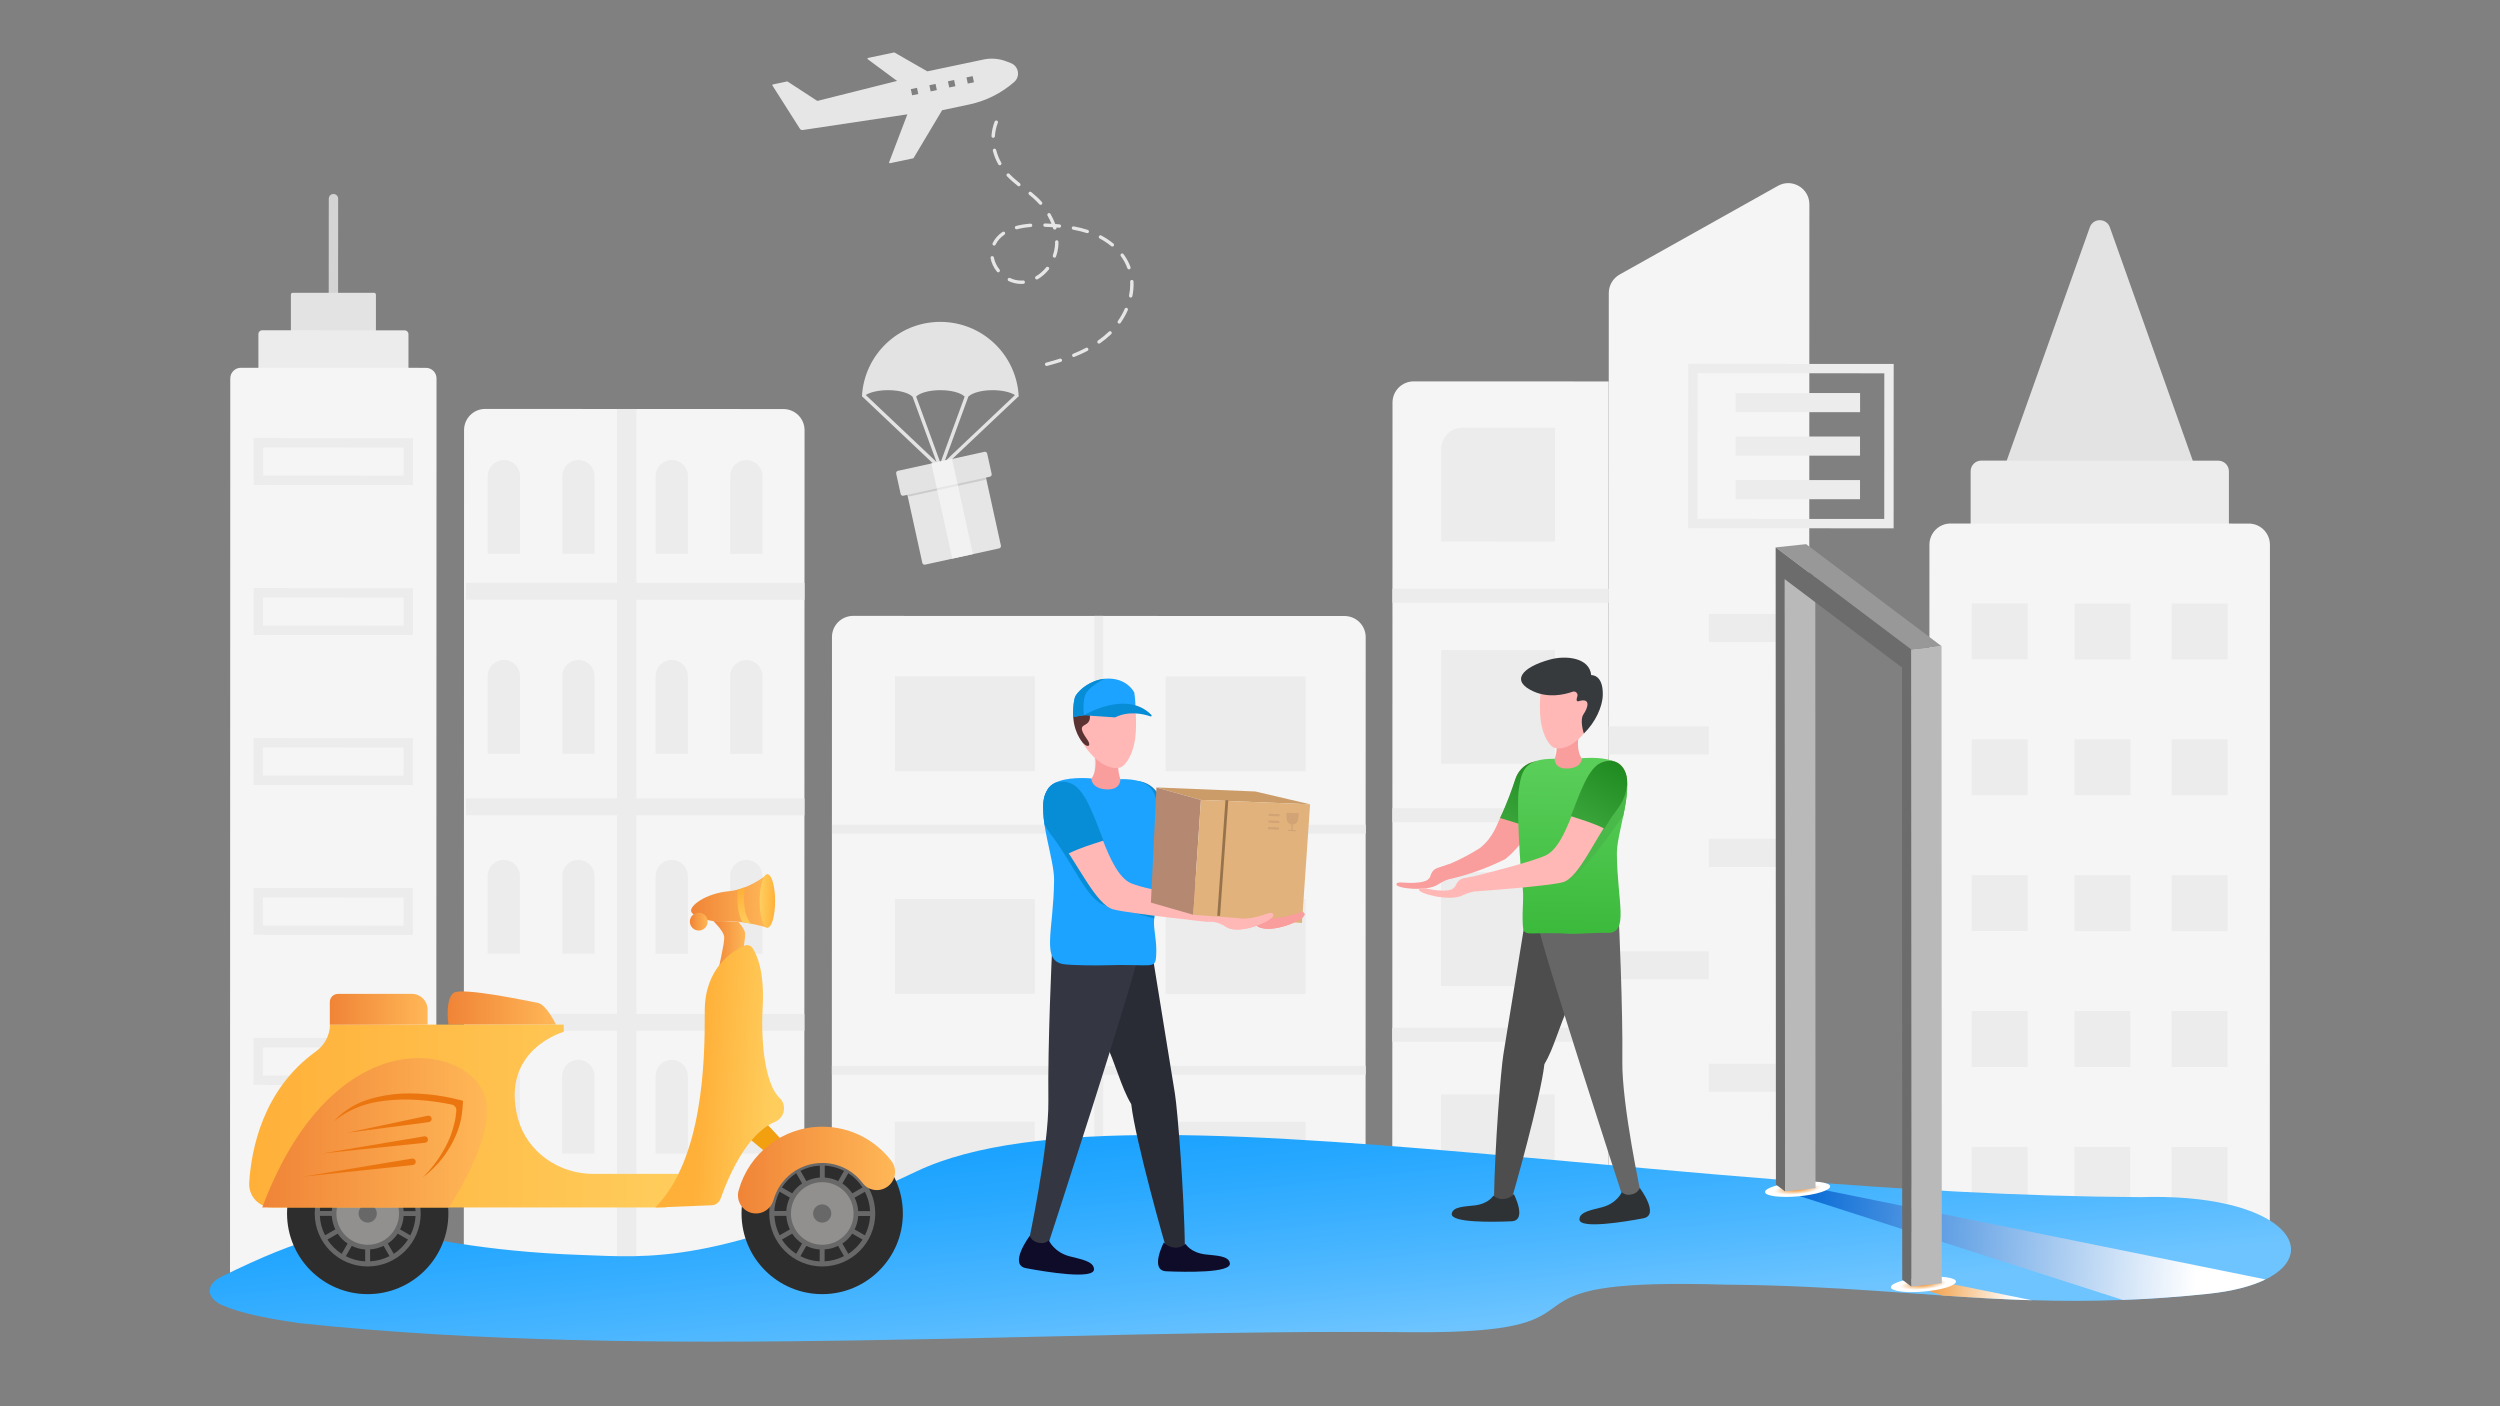 <?xml version="1.0" encoding="utf-8"?>
<!-- Generator: Adobe Illustrator 24.3.0, SVG Export Plug-In . SVG Version: 6.00 Build 0)  -->
<svg version="1.1" id="Layer_1" xmlns="http://www.w3.org/2000/svg" xmlns:xlink="http://www.w3.org/1999/xlink" x="0px" y="0px"
	 viewBox="0 0 3840 2160" style="enable-background:new 0 0 3840 2160;" xml:space="preserve">
<rect x="0" y="0" width="3840" height="2160" fill="#808080" stroke="none"/>
<style type="text/css">
	.st0{fill:#D4D4D4;}
	.st1{fill:#E3E3E3;}
	.st2{fill:#ECECEC;}
	.st3{fill:#F5F5F5;}
	.st4{fill:#E6E6E6;}
	.st5{fill:#CCCCCC;}
	.st6{fill:#F2F2F2;}
	.st7{fill:url(#SVGID_1_);}
	.st8{fill:url(#SVGID_2_);}
	.st9{fill:url(#SVGID_3_);}
	.st10{fill:url(#SVGID_4_);}
	.st11{fill:url(#SVGID_5_);}
	.st12{enable-background:new    ;}
	.st13{fill:#B9B9BA;}
	.st14{fill:#989899;}
	.st15{fill:#6C6C6C;}
	.st16{fill:#2D2D2D;}
	.st17{fill:#91908E;}
	.st18{fill:#686868;}
	.st19{fill:url(#SVGID_6_);}
	.st20{fill:url(#SVGID_7_);}
	.st21{fill:#F2A00F;}
	.st22{fill:url(#SVGID_8_);}
	.st23{fill:url(#SVGID_9_);}
	.st24{fill:url(#SVGID_10_);}
	.st25{fill:url(#SVGID_11_);}
	.st26{fill:url(#SVGID_12_);}
	.st27{fill:url(#SVGID_13_);}
	.st28{fill:url(#SVGID_14_);}
	.st29{fill:#EB7610;}
	.st30{fill:url(#SVGID_15_);}
	.st31{fill:url(#SVGID_16_);}
	.st32{fill:#F99D9D;}
	.st33{fill:none;stroke:#000000;stroke-width:3.848;stroke-miterlimit:10;}
	.st34{fill:#4D4D4D;}
	.st35{opacity:0.6;fill:#333A59;enable-background:new    ;}
	.st36{fill:none;}
	.st37{fill:#666666;}
	.st38{fill:url(#SVGID_17_);}
	.st39{fill:#FFB8B6;}
	.st40{fill:url(#SVGID_18_);}
	.st41{fill:#49BA49;}
	.st42{fill:url(#SVGID_19_);}
	.st43{fill:#2E3235;}
	.st44{fill:#363A3D;}
	.st45{fill:none;stroke:#000000;stroke-width:4.095;stroke-miterlimit:10;}
	.st46{fill:#292B35;}
	.st47{fill:#343742;}
	.st48{fill:#078CD6;}
	.st49{fill:#1CA3FF;}
	.st50{fill:#0F0C29;}
	.st51{fill:#CB9C68;}
	.st52{fill:#B58871;}
	.st53{fill:#E1B27C;}
	.st54{fill:#97734C;}
	.st55{fill:#D1A375;}
	.st56{fill:#5B3232;}
</style>
<g id="background">
</g>
<g id="building">
	<g>
		<g>
			<g>
				<g>
					<path class="st0" d="M512.1,485.8c-4,0-7.2-3.2-7.2-7.2l0.1-173.4c0-4,3.2-7.2,7.2-7.2c4,0,7.2,3.2,7.2,7.2l-0.1,173.4
						C519.3,482.6,516.1,485.8,512.1,485.8z"/>
				</g>
				<path class="st1" d="M446.8,523.6v-71c0-1.6,1.3-2.9,2.9-2.9h124.8c1.6,0,2.9,1.3,2.9,2.9v71H446.8z"/>
				<path class="st2" d="M396.9,593.7v-80.6c0-3.2,2.6-5.8,5.8-5.8l218.9,0.1c3.2,0,5.8,2.6,5.8,5.8v80.6L396.9,593.7z"/>
				<path class="st3" d="M670.1,1961.7l-316.8-0.1l0.4-1380.4c0-9,7.3-16.3,16.3-16.3l284.2,0.1c9,0,16.3,7.3,16.3,16.3
					L670.1,1961.7z"/>
				<g>
					<path class="st2" d="M634.4,745l-244.8-0.1v-72l244.8,0.1V745z M404.1,730.5l216,0.1v-43.2l-216-0.1L404.1,730.5z"/>
				</g>
				<g>
					<path class="st2" d="M634.4,975.4l-244.8-0.1v-72l244.8,0.1V975.4z M404,960.9l216,0.1v-43.2l-216-0.1V960.9z"/>
				</g>
				<g>
					<path class="st2" d="M634.3,1205.8l-244.8-0.1v-72l244.8,0.1V1205.8z M403.9,1191.3l216,0.1v-43.2l-216-0.1L403.9,1191.3z"/>
				</g>
				<g>
					<path class="st2" d="M634.2,1436.1l-244.8-0.1v-72l244.8,0.1V1436.1z M403.9,1421.7l216,0.1v-43.2l-216-0.1L403.9,1421.7z"/>
				</g>
				<g>
					<path class="st2" d="M634.2,1666.5l-244.8-0.1v-72l244.8,0.1V1666.5z M403.8,1652l216,0.1v-43.2l-216-0.1V1652z"/>
				</g>
			</g>
			<g>
				<path class="st3" d="M2097.5,1961.7l-819.9-0.2l0.3-983c0-18,14.6-32.5,32.5-32.5l754.8,0.2c18,0,32.5,14.6,32.5,32.5
					L2097.5,1961.7z"/>
				<rect x="1374.7" y="1038.9" class="st2" width="214.9" height="145.7"/>
				<rect x="1790.6" y="1039" class="st2" width="214.9" height="145.7"/>
				<rect x="1374.6" y="1380.9" class="st2" width="214.9" height="145.7"/>
				<rect x="1790.5" y="1381" class="st2" width="214.9" height="145.7"/>
				<rect x="1374.5" y="1722.9" class="st2" width="214.9" height="145.7"/>
				<rect x="1790.4" y="1723" class="st2" width="214.9" height="145.7"/>
				<g>
					<rect x="1680.9" y="946" class="st2" width="13.7" height="1015.5"/>
				</g>
				<g>
					<rect x="1277.9" y="1266.8" class="st2" width="819.9" height="13.7"/>
				</g>
				<g>
					<rect x="1277.8" y="1637.1" class="st2" width="819.9" height="13.7"/>
				</g>
			</g>
			<g>
				<path class="st3" d="M2138.5,1961.6l332,0.1l0.4-1375.8l-299.5-0.1c-18,0-32.5,14.6-32.5,32.5L2138.5,1961.6z"/>
				<path class="st2" d="M2388.4,831.8l-174.7-0.1V689.5c0-18,14.6-32.5,32.5-32.5h142.2V831.8z"/>
				<rect x="2213.6" y="998.4" class="st2" width="174.7" height="174.7"/>
				<rect x="2213.5" y="1339.8" class="st2" width="174.7" height="174.7"/>
				<rect x="2213.4" y="1681.1" class="st2" width="174.7" height="174.7"/>
				<rect x="2138.9" y="904.3" class="st2" width="332" height="21.5"/>
				<rect x="2138.8" y="1241.5" class="st2" width="332" height="21.5"/>
				<rect x="2138.6" y="1578.7" class="st2" width="332" height="21.5"/>
			</g>
			<g>
				<path class="st1" d="M3210,349l-138.3,388.3l307,0.1l-138-388.4C3235.5,334.6,3215.1,334.6,3210,349z"/>
				<path class="st2" d="M3026.9,831.7V723.8c0-9,7.3-16.3,16.3-16.3l364.1,0.1c9,0,16.3,7.3,16.3,16.3v107.9L3026.9,831.7z"/>
				<path class="st3" d="M3486.4,1961.7l-523.1-0.2l0.3-1124.9c0-18,14.6-32.5,32.5-32.5l458,0.1c18,0,32.5,14.6,32.5,32.5
					L3486.4,1961.7z"/>
				<rect x="3186.5" y="927" class="st2" width="85.9" height="85.9"/>
				<rect x="3186.4" y="1135.6" class="st2" width="85.9" height="85.9"/>
				<rect x="3186.4" y="1344.3" class="st2" width="85.9" height="85.9"/>
				<rect x="3186.3" y="1553" class="st2" width="85.9" height="85.9"/>
				<rect x="3186.2" y="1761.6" class="st2" width="85.9" height="85.9"/>
				<rect x="3028.7" y="926.9" class="st2" width="85.9" height="85.9"/>
				<rect x="3028.6" y="1135.6" class="st2" width="85.9" height="85.9"/>
				<rect x="3028.5" y="1344.2" class="st2" width="85.9" height="85.9"/>
				<rect x="3028.5" y="1552.9" class="st2" width="85.9" height="85.9"/>
				<rect x="3028.4" y="1761.6" class="st2" width="85.9" height="85.9"/>
				<rect x="3335.7" y="927" class="st2" width="85.9" height="85.9"/>
				<rect x="3335.6" y="1135.7" class="st2" width="85.9" height="85.9"/>
				<rect x="3335.6" y="1344.3" class="st2" width="85.9" height="85.9"/>
				<rect x="3335.5" y="1553" class="st2" width="85.9" height="85.9"/>
				<rect x="3335.5" y="1761.7" class="st2" width="85.9" height="85.9"/>
			</g>
			<g>
				<path class="st3" d="M949.9,628.2l-204.6-0.1c-18,0-32.5,14.6-32.5,32.5l-0.4,1300.9l237.2,0.1l285.8,0.1l0.4-1300.9
					c0-18-14.6-32.5-32.5-32.5L949.9,628.2z"/>
				<path class="st2" d="M1171.2,850.7h-49.6V731.5c0-13.7,11.1-24.8,24.8-24.8l0,0c13.7,0,24.8,11.1,24.8,24.8L1171.2,850.7z"/>
				<path class="st2" d="M1056.7,850.6h-49.6V731.4c0-13.7,11.1-24.8,24.8-24.8l0,0c13.7,0,24.8,11.1,24.8,24.8L1056.7,850.6z"/>
				<path class="st2" d="M1171.1,1157.8h-49.6v-119.2c0-13.7,11.1-24.8,24.8-24.8l0,0c13.7,0,24.8,11.1,24.8,24.8L1171.1,1157.8z"/>
				<path class="st2" d="M1056.6,1157.7H1007v-119.2c0-13.7,11.1-24.8,24.8-24.8l0,0c13.7,0,24.8,11.1,24.8,24.8L1056.6,1157.7z"/>
				<path class="st2" d="M1171.1,1464.9h-49.6v-119.2c0-13.7,11.1-24.8,24.8-24.8l0,0c13.7,0,24.8,11.1,24.8,24.8L1171.1,1464.9z"/>
				<path class="st2" d="M1056.5,1464.9h-49.6v-119.2c0-13.7,11.1-24.8,24.8-24.8l0,0c13.7,0,24.8,11.1,24.8,24.8L1056.5,1464.9z"/>
				<path class="st2" d="M1171,1772h-49.6v-119.2c0-13.7,11.1-24.8,24.8-24.8l0,0c13.7,0,24.8,11.1,24.8,24.8L1171,1772z"/>
				<path class="st2" d="M1056.5,1772h-49.6v-119.2c0-13.7,11.1-24.8,24.8-24.8l0,0c13.7,0,24.8,11.1,24.8,24.8L1056.5,1772z"/>
				<path class="st2" d="M913.3,850.6h-49.6V731.4c0-13.7,11.1-24.8,24.8-24.8l0,0c13.7,0,24.8,11.1,24.8,24.8V850.6z"/>
				<path class="st2" d="M798.8,850.6h-49.6V731.4c0-13.7,11.1-24.8,24.8-24.8l0,0c13.7,0,24.8,11.1,24.8,24.8V850.6z"/>
				<path class="st2" d="M913.2,1157.7h-49.6v-119.2c0-13.7,11.1-24.8,24.8-24.8l0,0c13.7,0,24.8,11.1,24.8,24.8V1157.7z"/>
				<path class="st2" d="M798.7,1157.7h-49.6v-119.2c0-13.7,11.1-24.8,24.8-24.8l0,0c13.7,0,24.8,11.1,24.8,24.8V1157.7z"/>
				<path class="st2" d="M913.2,1464.8h-49.6v-119.2c0-13.7,11.1-24.8,24.8-24.8l0,0c13.7,0,24.8,11.1,24.8,24.8V1464.8z"/>
				<path class="st2" d="M798.6,1464.8H749v-119.2c0-13.7,11.1-24.8,24.8-24.8l0,0c13.7,0,24.8,11.1,24.8,24.8V1464.8z"/>
				<path class="st2" d="M913.1,1771.9h-49.6v-119.2c0-13.7,11.1-24.8,24.8-24.8l0,0c13.7,0,24.8,11.1,24.8,24.8V1771.9z"/>
				<path class="st2" d="M798.6,1771.9H749v-119.2c0-13.7,11.1-24.8,24.8-24.8l0,0c13.7,0,24.8,11.1,24.8,24.8V1771.9z"/>
				<rect x="949.9" y="895.3" class="st2" width="285.8" height="25.9"/>
				<rect x="949.8" y="1226.4" class="st2" width="285.8" height="25.9"/>
				<rect x="949.7" y="1557.4" class="st2" width="285.8" height="25.9"/>
				<rect x="715.9" y="895.2" class="st2" width="233.9" height="25.9"/>
				<rect x="715.8" y="1226.3" class="st2" width="233.9" height="25.9"/>
				<rect x="715.7" y="1557.3" class="st2" width="233.9" height="25.9"/>
				<rect x="947.6" y="628.2" class="st2" width="30" height="1333.4"/>
			</g>
			<g>
				<path class="st3" d="M2778.7,1961.7l-308.1-0.1l0.5-1511.5c0-11.8,6.4-22.6,16.6-28.4l243.1-136.2c21.7-12.2,48.4,3.5,48.4,28.4
					L2778.7,1961.7z"/>
				<g>
					<path class="st2" d="M2908.6,811.5l-315.7-0.1l0.1-252.5l315.7,0.1L2908.6,811.5z M2607.3,797l286.9,0.1l0.1-223.7l-286.9-0.1
						L2607.3,797z"/>
				</g>
				<rect x="2666" y="603.7" class="st2" width="191.1" height="29.4"/>
				<rect x="2665.9" y="670.5" class="st2" width="191.1" height="29.4"/>
				<rect x="2665.9" y="737.4" class="st2" width="191.1" height="29.4"/>
				<rect x="2624.9" y="943" class="st2" width="154" height="43.1"/>
				<rect x="2470.8" y="1115.7" class="st2" width="154" height="43.1"/>
				<rect x="2624.8" y="1288.5" class="st2" width="154" height="43.1"/>
				<rect x="2470.7" y="1461.2" class="st2" width="154" height="43.1"/>
				<rect x="2624.7" y="1634" class="st2" width="154" height="43.1"/>
				<rect x="2470.6" y="1806.7" class="st2" width="154" height="43.1"/>
			</g>
		</g>
	</g>
	<path class="st4" d="M1563.3,109.4c-1.2-5.6-5.1-10.3-10.5-12.4l-6.7-2.6c-11.2-4.4-23.5-5.5-35.3-3l-86.4,18.2L1374,80.7
		c-0.2-0.1-0.5-0.2-0.8-0.1l-39.9,8.4c-0.9,0.2-1.2,1.4-0.4,2l45,33.3l-121.6,30.5c-0.6,0.1-1.2,0-1.7-0.3l-44.8-29.2
		c-0.2-0.2-0.5-0.2-0.8-0.2l-21.8,4.6c-0.8,0.2-1.1,1-0.7,1.7l42.1,66.3c0.9,1.5,2.6,2.3,4.4,2l160.7-24.1l-28,73.6
		c-0.3,0.8,0.4,1.6,1.3,1.5l35.6-7.5c0.3-0.1,0.6-0.2,0.7-0.5l43.8-73.4l41.6-8.8c25.7-5.4,49.6-17.4,69.3-34.7l0,0
		C1562.5,121.8,1564.6,115.5,1563.3,109.4z M1401,146.4l-2-9.5l9.5-2l2,9.5L1401,146.4z M1429.5,140.4l-2-9.5l9.5-2l2,9.5
		L1429.5,140.4z M1458,134.4l-2-9.5l9.5-2l2,9.5L1458,134.4z M1486.5,128.4l-2-9.5l9.5-2l2,9.5L1486.5,128.4z"/>
	<g>
		<g>
			<path class="st1" d="M1564.7,608.5c-3.3-63.6-55.9-114.1-120.4-114.1c-64.4,0-116.9,50.5-120.3,114.1c0,0.2,0.2,0.3,0.3,0.5l0,0
				l0,0c0.2,0.4,0.4,0.6,0.8,0.7l117.4,111.1l1.7-1.8h0.1l1.7,1.8l117.5-111.1C1564.2,609.6,1564.7,609.2,1564.7,608.5z
				 M1524.7,599.3c14.5,0,27.2,3,34.3,7.5l-108.2,102.4l36.6-100C1493.2,603.4,1507.7,599.3,1524.7,599.3z M1444.3,599.3
				c17.2,0,31.6,4.1,37.4,9.9L1444.5,711l-37.3-101.9C1413,603.4,1427.4,599.3,1444.3,599.3z M1364.1,599.3
				c17.3,0,31.9,4.2,37.6,10.1l36.7,100.1l-108.6-102.8C1336.8,602.3,1349.5,599.3,1364.1,599.3z"/>
			<g>
				<path class="st4" d="M1509.6,727.9l-113.8,25c-1.9,0.4-3.1,2.3-2.7,4.2l23.6,107.5c0.4,1.9,2.3,3.1,4.2,2.7l113.8-25
					c1.9-0.4,3.1-2.3,2.7-4.2l-23.6-107.5C1513.3,728.7,1511.5,727.5,1509.6,727.9z"/>
				<path class="st5" d="M1504.7,702.3l-115.2,25.3c-1.5,0.3-2.5,1.9-2.1,3.5l6.4,29.1c0.4,1.6,1.9,2.6,3.4,2.3l115.2-25.3
					c1.5-0.3,2.5-1.9,2.1-3.5l-6.4-29.1C1507.7,703,1506.2,702,1504.7,702.3z"/>
				<path class="st1" d="M1512.1,694l-132.9,29.2c-1.9,0.4-3.1,2.3-2.7,4.2l6.9,31.3c0.4,1.9,2.3,3.1,4.2,2.7l132.9-29.2
					c1.9-0.4,3.1-2.3,2.7-4.2l-6.9-31.3C1515.9,694.8,1514,693.6,1512.1,694z"/>
				
					<rect x="1445.5" y="706.9" transform="matrix(0.977 -0.215 0.215 0.977 -133.708 331.905)" class="st6" width="32.5" height="149.7"/>
				
					<rect x="1438.2" y="746.7" transform="matrix(0.977 -0.215 0.215 0.977 -126.71 329.56)" class="st4" width="32.5" height="3.3"/>
			</g>
		</g>
	</g>
	<g>
		<path class="st4" d="M1607.6,562.1c-1.2,0-2.2-0.8-2.5-1.9c-0.4-1.4,0.5-2.8,1.8-3.2c7.6-2,14.5-4,21-6.1c1.4-0.4,2.8,0.3,3.3,1.7
			c0.4,1.4-0.3,2.8-1.7,3.3c-6.6,2.1-13.5,4.1-21.2,6.2C1608,562,1607.8,562.1,1607.6,562.1z M1649.3,548.4c-1,0-2-0.6-2.4-1.6
			c-0.5-1.3,0.1-2.9,1.4-3.4c7-2.8,13.6-5.9,19.7-9.1c1.3-0.7,2.8-0.2,3.5,1.1s0.2,2.8-1.1,3.5c-6.2,3.3-13,6.4-20.2,9.3
			C1650,548.4,1649.7,548.4,1649.3,548.4z M1688,527.8c-0.8,0-1.6-0.4-2.1-1.1c-0.8-1.2-0.5-2.8,0.6-3.6c5.9-4.1,11.3-8.6,16.3-13.3
			l0.4-0.4c1-1,2.7-1,3.7,0.1c1,1,1,2.7-0.1,3.7l-0.4,0.4c-5.1,4.9-10.8,9.5-16.9,13.8C1689.1,527.6,1688.6,527.8,1688,527.8z
			 M1719.2,497.1c-0.5,0-1-0.2-1.5-0.5c-1.2-0.8-1.5-2.4-0.6-3.6c4.1-5.9,7.7-12.2,10.5-18.7c0.6-1.3,2.1-1.9,3.4-1.3
			s1.9,2.1,1.3,3.4c-3,6.8-6.7,13.4-11,19.6C1720.9,496.8,1720,497.1,1719.2,497.1z M1736.7,457.1c-0.2,0-0.3,0-0.5-0.1
			c-1.4-0.3-2.3-1.7-2-3.1c1.2-5.8,1.8-11.5,1.8-17.2c0-1.4,0-2.7-0.1-4c-0.1-1.4,1-2.7,2.5-2.7c1.4-0.1,2.7,1,2.7,2.5
			c0.1,1.4,0.1,2.9,0.1,4.3c0,6-0.6,12.1-1.9,18.2C1739,456.3,1737.9,457.1,1736.7,457.1z M1568.2,436.1c-6.4,0-12.8-1.5-19-4.4
			c-1.3-0.6-1.8-2.2-1.2-3.5c0.6-1.3,2.2-1.8,3.5-1.2c5.8,2.8,11.7,4.1,17.7,3.9c0.8,0,1.5-0.1,2.3-0.1c1.4-0.1,2.7,0.9,2.8,2.4
			c0.1,1.4-0.9,2.7-2.4,2.8c-0.9,0.1-1.7,0.1-2.6,0.1C1569,436.1,1568.6,436.1,1568.2,436.1z M1592.5,429.3c-0.9,0-1.8-0.5-2.3-1.3
			c-0.7-1.2-0.3-2.8,0.9-3.6c5.9-3.4,11.2-8.1,15.8-13.7c0.9-1.1,2.5-1.3,3.7-0.4c1.1,0.9,1.3,2.5,0.4,3.7c-5,6.2-10.8,11.2-17.2,15
			C1593.4,429.2,1592.9,429.3,1592.5,429.3z M1533.3,418.3c-0.8,0-1.5-0.3-2-1c-5.1-6.3-8.5-13.5-9.8-20.9c-0.3-1.4,0.7-2.8,2.1-3
			c1.4-0.3,2.8,0.7,3,2.1c1.2,6.5,4.2,12.9,8.7,18.5c0.9,1.1,0.7,2.8-0.4,3.7C1534.5,418.1,1533.9,418.3,1533.3,418.3z
			 M1734.2,413.8c-1.1,0-2.1-0.7-2.5-1.7c-0.5-1.3-1-2.7-1.6-4c-2.2-5.1-5-10-8.5-14.7c-0.9-1.2-0.6-2.8,0.5-3.6
			c1.2-0.9,2.8-0.6,3.6,0.5c3.7,5,6.7,10.2,9.1,15.7c0.6,1.4,1.2,2.8,1.7,4.3c0.5,1.4-0.2,2.8-1.6,3.3
			C1734.8,413.8,1734.5,413.8,1734.2,413.8z M1619.7,395.8c-0.3,0-0.6,0-0.9-0.2c-1.4-0.5-2.1-2-1.6-3.3c1.5-4.3,2.5-8.6,3-13
			c0.3-2.5,0.4-5,0.4-7.5v-0.2c0-1.4,1.2-2.6,2.6-2.6s2.6,1.2,2.6,2.6v0.2c0,2.7-0.1,5.4-0.4,8c-0.5,4.7-1.6,9.5-3.3,14.2
			C1621.7,395.2,1620.7,395.8,1619.7,395.8z M1708.6,378.7c-0.6,0-1.2-0.2-1.7-0.6c-5.4-4.4-11.4-8.4-17.8-11.8
			c-1.3-0.7-1.8-2.2-1.1-3.5c0.7-1.3,2.3-1.8,3.5-1.1c6.8,3.6,13.1,7.8,18.7,12.4c1.1,0.9,1.3,2.6,0.4,3.7
			C1710.1,378.3,1709.4,378.7,1708.6,378.7z M1527,377.3c-0.4,0-0.8-0.1-1.1-0.3c-1.3-0.6-1.8-2.2-1.2-3.5
			c3.3-6.9,8.4-12.7,15.2-17.3c1.2-0.8,2.8-0.5,3.6,0.7c0.8,1.2,0.5,2.8-0.7,3.6c-6,4.1-10.6,9.2-13.5,15.2
			C1528.9,376.7,1528,377.3,1527,377.3z M1670.1,358.1c-0.3,0-0.5,0-0.8-0.1c-6.6-2.1-13.4-3.8-21-5.2c-1.4-0.3-2.3-1.6-2.1-3
			c0.3-1.4,1.6-2.3,3-2.1c7.8,1.4,14.8,3.2,21.6,5.4c1.4,0.4,2.1,1.9,1.7,3.3C1672.2,357.4,1671.2,358.1,1670.1,358.1z M1620,352.6
			c-1.1,0-2.2-0.7-2.5-1.9c-0.2-0.6-0.3-1.1-0.5-1.7c-3.7-0.2-7.7-0.4-12-0.6c-1.4-0.1-2.6-1.3-2.5-2.7c0.1-1.4,1.3-2.5,2.7-2.5
			c3.5,0.1,6.8,0.3,9.9,0.5c-1.7-4.2-3.7-8.4-6.1-12.5c-0.7-1.2-0.3-2.8,1-3.6c1.2-0.7,2.8-0.3,3.6,1c2.9,5.1,5.3,10.2,7.3,15.5
			c2.2,0.2,4.4,0.3,6.5,0.5c1.4,0.1,2.5,1.4,2.4,2.8s-1.4,2.5-2.8,2.4s-2.8-0.3-4.2-0.4c0.3,1.3-0.5,2.7-1.8,3.1
			C1620.5,352.6,1620.2,352.6,1620,352.6z M1561.4,352.2c-1.1,0-2.2-0.8-2.5-1.9c-0.4-1.4,0.4-2.8,1.8-3.2c6.6-1.8,14.1-3,22.1-3.6
			c1.4-0.1,2.7,1,2.8,2.4c0.1,1.4-1,2.7-2.4,2.8c-7.7,0.6-14.9,1.8-21.2,3.5C1561.9,352.2,1561.7,352.2,1561.4,352.2z M1598.4,314.7
			c-0.7,0-1.4-0.3-1.9-0.9c-1.9-2.1-3.9-4.2-6-6.2c-2.8-2.7-6-5.5-9.8-8.5c-1.1-0.9-1.3-2.5-0.4-3.7c0.9-1.1,2.6-1.3,3.7-0.4
			c3.9,3.2,7.2,6.1,10.1,8.8c2.2,2.1,4.3,4.2,6.2,6.5c1,1.1,0.9,2.7-0.2,3.7C1599.6,314.5,1599,314.7,1598.4,314.7z M1565,286.2
			c-0.6,0-1.1-0.2-1.6-0.6c-4.8-3.8-11.1-9-16.7-14.9c-1-1-0.9-2.7,0.1-3.7s2.7-0.9,3.7,0.1c5.3,5.6,11.4,10.6,16.1,14.4
			c1.1,0.9,1.3,2.5,0.4,3.7C1566.6,285.8,1565.8,286.2,1565,286.2z M1535.7,253.9c-0.9,0-1.8-0.5-2.3-1.3c-3.8-6.8-6.6-13.9-8.4-21
			c-0.3-1.4,0.5-2.8,1.9-3.2s2.8,0.5,3.2,1.9c1.7,6.7,4.3,13.3,7.9,19.7c0.7,1.3,0.2,2.8-1,3.5
			C1536.6,253.8,1536.1,253.9,1535.7,253.9z M1525.5,211.7c-0.1,0-0.1,0-0.2,0c-1.4-0.1-2.5-1.3-2.4-2.8c0.5-7.5,2.1-15,4.9-22.2
			c0.5-1.3,2-2,3.4-1.5c1.3,0.5,2,2,1.5,3.4c-2.6,6.7-4.1,13.6-4.5,20.6C1528,210.7,1526.8,211.7,1525.5,211.7z"/>
	</g>
</g>
<g id="door">
	<g>
		
			<linearGradient id="SVGID_1_" gradientUnits="userSpaceOnUse" x1="1896.732" y1="1519.029" x2="1932.944" y2="1170.082" gradientTransform="matrix(1 0 0 -1 0 3240)">
			<stop  offset="3.472080e-02" style="stop-color:#1CA3FF"/>
			<stop  offset="0.259" style="stop-color:#2AA9FF"/>
			<stop  offset="0.68" style="stop-color:#4DB7FF"/>
			<stop  offset="1" style="stop-color:#6DC4FF"/>
		</linearGradient>
		<path class="st7" d="M3479.8,1965.2c-20.9,10.2-50.4,18.2-88.4,22.1c-46.6,4.9-89.9,7.9-130.9,9.4c-49,1.9-94.8,1.8-139.3,0.4l0,0
			c-46.4-1.4-91.4-4.1-137-7.2l0,0c-33.4-2.3-67.1-4.8-101.9-7.1c-70.9-4.8-146.5-9-233.9-9.6c-342.4-10.5-192,55.1-376.4,70.1
			c-25.9,2.1-58.3,3.2-99.6,3c-560.6-5.9-1163.3,44.3-1712.9-14c-45.8-6.6-90.5-15.1-118.4-27.7c-23.8-10.7-26.6-31-0.8-43.7
			c255.3-125.7,228.7-44.6,554.3-33.2c99.4,3.5,207.5,16.7,513.4-128.6c175.2-83.2,522.2-58.2,931-21.6
			c128.4,11.5,263,24.2,400.2,35c180.5,14.2,365.6,25.3,547.6,26.3C3501.2,1832.1,3571.2,1920.6,3479.8,1965.2z"/>
		
			<linearGradient id="SVGID_2_" gradientUnits="userSpaceOnUse" x1="2745.913" y1="1342.772" x2="3375.276" y2="1311.891" gradientTransform="matrix(1 0 0 -1 0 3240)">
			<stop  offset="0" style="stop-color:#0066D4"/>
			<stop  offset="1" style="stop-color:#FFFFFF"/>
		</linearGradient>
		<path class="st8" d="M3479.8,1965.2c-20.9,10.2-50.4,18.2-88.4,22.1c-46.6,4.9-89.9,7.9-130.9,9.4L2741.8,1830l46.8-4.9
			L3479.8,1965.2z"/>
		
			<linearGradient id="SVGID_3_" gradientUnits="userSpaceOnUse" x1="2934.282" y1="1262.604" x2="3094.55" y2="1254.741" gradientTransform="matrix(1 0 0 -1 0 3240)">
			<stop  offset="0" style="stop-color:#F08A1D"/>
			<stop  offset="1" style="stop-color:#FFFFFF"/>
		</linearGradient>
		<path class="st9" d="M3121,1997.2c-46.4-1.4-91.4-4.1-137-7.2l0,0l-51.5-16.6l46.8-4.9L3121,1997.2z"/>
		<g>
			
				<radialGradient id="SVGID_4_" cx="1342.324" cy="-75007.969" r="106.838" gradientTransform="matrix(0.332 -2.974600e-02 -6.556000e-03 -7.317300e-02 1823.588 -3622.02)" gradientUnits="userSpaceOnUse">
				<stop  offset="0" style="stop-color:#F08A1D"/>
				<stop  offset="1" style="stop-color:#FFFFFF"/>
			</radialGradient>
			<path class="st10" d="M2811.1,1822.1c0.5,6.1-21.4,13-49,15.5s-50.5-0.5-51-6.5c-0.5-6.1,21.4-13,49-15.5
				C2787.7,1813.1,2810.5,1816.1,2811.1,1822.1z"/>
			
				<radialGradient id="SVGID_5_" cx="1881.102" cy="-77224.867" r="106.855" gradientTransform="matrix(0.332 -2.974600e-02 -6.556000e-03 -7.317300e-02 1823.588 -3622.02)" gradientUnits="userSpaceOnUse">
				<stop  offset="0" style="stop-color:#F08A1D"/>
				<stop  offset="1" style="stop-color:#FFFFFF"/>
			</radialGradient>
			<path class="st11" d="M3004.4,1968.3c0.5,6.1-21.4,13-49,15.5s-50.5-0.5-51-6.5c-0.5-6.1,21.4-13,49-15.5
				S3003.9,1962.2,3004.4,1968.3z"/>
			<g>
				<g class="st12">
					<g>
						<polygon class="st13" points="2788.6,1825.1 2741.8,1830 2741.4,889.7 2788.3,884.8 						"/>
					</g>
					<g>
						<polygon class="st13" points="2982.6,1971.2 2935.8,1976.2 2935.4,997.5 2982.2,992.5 						"/>
					</g>
					<g>
						<polygon class="st14" points="2982.2,992.5 2935.4,997.5 2727.4,840.8 2774.2,835.8 						"/>
					</g>
					<g>
						<polygon class="st15" points="2727.4,840.8 2935.4,997.5 2935.8,1976.2 2921.8,1965.6 2921.4,1025.3 2741.4,889.7 
							2741.8,1830 2727.8,1819.5 						"/>
					</g>
				</g>
			</g>
		</g>
	</g>
</g>
<g id="scooter">
	<g>
		<g>
			<ellipse class="st16" cx="1262.9" cy="1863.9" rx="123.9" ry="123.9"/>
			<circle class="st17" cx="1263" cy="1863.9" r="51.8"/>
			<g>
				<path class="st18" d="M1250.8,1856.9c-3.9,6.7-1.6,15.2,5.1,19.1s15.2,1.6,19.1-5.1s1.6-15.2-5.1-19.1
					C1263.3,1848,1254.7,1850.2,1250.8,1856.9z"/>
			</g>
			<path class="st18" d="M1181.6,1863.9c0,44.9,36.5,81.4,81.4,81.4s81.4-36.5,81.4-81.4s-36.5-81.4-81.4-81.4
				S1181.6,1819.1,1181.6,1863.9z M1287.3,1913.6l9.1,15.8c-9,4.6-19.1,7.5-29.8,8v-18.3C1274.1,1918.6,1281,1916.7,1287.3,1913.6z
				 M1259.2,1937.5c-10.7-0.5-20.7-3.4-29.8-8l9.1-15.8c6.3,3.1,13.3,5,20.6,5.5v18.3H1259.2z M1214.9,1863.9
				c0-26.5,21.6-48.1,48.1-48.1s48.1,21.6,48.1,48.1s-21.6,48.1-48.1,48.1S1214.9,1890.5,1214.9,1863.9z M1312.7,1839.6l15.8-9.1
				c4.6,9,7.5,19.1,8,29.8h-18.3C1317.7,1852.8,1315.8,1845.9,1312.7,1839.6z M1336.5,1867.7c-0.5,10.7-3.4,20.7-8,29.8l-15.8-9.1
				c3.1-6.3,5-13.3,5.5-20.6h18.3V1867.7z M1238.6,1814.2l-9.1-15.8c9-4.6,19.1-7.5,29.8-8v18.3
				C1251.9,1809.2,1244.9,1811.1,1238.6,1814.2z M1266.7,1790.4c10.7,0.5,20.7,3.4,29.8,8l-9.1,15.8c-6.3-3.1-13.3-5-20.6-5.5v-18.3
				H1266.7z M1213.3,1888.3l-15.8,9.1c-4.6-9-7.5-19.1-8-29.8h18.3C1208.3,1875,1210.2,1882,1213.3,1888.3z M1189.4,1860.2
				c0.5-10.7,3.4-20.7,8-29.8l15.8,9.1c-3.1,6.3-5,13.3-5.5,20.6h-18.3V1860.2z M1222.9,1802l9.1,15.8c-6,4-11.2,9.2-15.2,15.2
				l-15.8-9.1C1206.7,1815.1,1214.2,1807.7,1222.9,1802z M1324.9,1823.9l-15.8,9.1c-4-6-9.2-11.1-15.2-15.2l9.1-15.8
				C1311.8,1807.7,1319.2,1815.1,1324.9,1823.9z M1303,1925.9l-9.1-15.8c6-4,11.2-9.2,15.2-15.2l15.8,9.1
				C1319.2,1912.7,1311.8,1920.2,1303,1925.9z M1201,1904l15.8-9.1c4,6,9.2,11.2,15.2,15.2l-9.1,15.8
				C1214.2,1920.2,1206.7,1912.7,1201,1904z"/>
			<ellipse class="st16" cx="564.8" cy="1863.9" rx="123.9" ry="123.9"/>
			<circle class="st17" cx="564.8" cy="1863.9" r="51.8"/>
			<g>
				<path class="st18" d="M552.7,1856.9c-3.9,6.7-1.6,15.2,5.1,19.1c6.7,3.9,15.2,1.6,19.1-5.1c3.9-6.7,1.6-15.2-5.1-19.1
					C565.1,1848,556.5,1850.2,552.7,1856.9z"/>
			</g>
			<path class="st18" d="M483.4,1863.9c0,44.9,36.5,81.4,81.4,81.4c44.9,0,81.4-36.5,81.4-81.4s-36.5-81.4-81.4-81.4
				C519.9,1782.6,483.4,1819.1,483.4,1863.9z M589.2,1913.6l9.1,15.8c-9,4.6-19.1,7.5-29.8,8v-18.3
				C575.9,1918.6,582.8,1916.7,589.2,1913.6z M561,1937.5c-10.7-0.5-20.7-3.4-29.8-8l9.1-15.8c6.3,3.1,13.3,5,20.6,5.5v18.3H561z
				 M516.7,1863.9c0-26.5,21.6-48.1,48.1-48.1s48.1,21.6,48.1,48.1s-21.6,48.1-48.1,48.1C538.2,1912,516.7,1890.5,516.7,1863.9z
				 M614.5,1839.6l15.8-9.1c4.6,9,7.5,19.1,8,29.8H620C619.5,1852.8,617.6,1845.9,614.5,1839.6z M638.3,1867.7
				c-0.5,10.7-3.4,20.7-8,29.8l-15.8-9.1c3.1-6.3,5-13.3,5.5-20.6h18.3V1867.7z M540.4,1814.2l-9.1-15.8c9-4.6,19.1-7.5,29.8-8v18.3
				C553.7,1809.2,546.7,1811.1,540.4,1814.2z M568.5,1790.4c10.7,0.5,20.7,3.4,29.8,8l-9.1,15.8c-6.3-3.1-13.3-5-20.6-5.5v-18.3
				H568.5z M515.1,1888.3l-15.8,9.1c-4.6-9-7.5-19.1-8-29.8h18.3C510.1,1875,512,1882,515.1,1888.3z M491.3,1860.2
				c0.5-10.7,3.4-20.7,8-29.8l15.8,9.1c-3.1,6.3-5,13.3-5.5,20.6h-18.3V1860.2z M524.7,1802l9.1,15.8c-6,4-11.2,9.2-15.2,15.2
				l-15.8-9.1C508.5,1815.1,516,1807.7,524.7,1802z M626.7,1823.9l-15.8,9.1c-4-6-9.2-11.1-15.2-15.2l9.1-15.8
				C613.6,1807.7,621,1815.1,626.7,1823.9z M604.8,1925.9l-9.1-15.8c6-4,11.2-9.2,15.2-15.2l15.8,9.1
				C621,1912.7,613.6,1920.2,604.8,1925.9z M502.9,1904l15.8-9.1c4,6,9.2,11.2,15.2,15.2l-9.1,15.8
				C516,1920.2,508.5,1912.7,502.9,1904z"/>
			
				<linearGradient id="SVGID_6_" gradientUnits="userSpaceOnUse" x1="687.573" y1="1691.683" x2="854" y2="1691.683" gradientTransform="matrix(1 0 0 -1 0 3240)">
				<stop  offset="0" style="stop-color:#F08437"/>
				<stop  offset="1" style="stop-color:#FFB757"/>
			</linearGradient>
			<path class="st19" d="M854,1573.8c0,0-14.5-31-28.3-33.5S709.6,1516,696.8,1525c-9.8,6.9-10.5,30.5-8,48.8H854z"/>
			
				<linearGradient id="SVGID_7_" gradientUnits="userSpaceOnUse" x1="382.727" y1="1525.75" x2="1042.2" y2="1525.75" gradientTransform="matrix(1 0 0 -1 0 3240)">
				<stop  offset="0" style="stop-color:#FFB039"/>
				<stop  offset="1" style="stop-color:#FFCD5C"/>
			</linearGradient>
			<path class="st20" d="M1023.4,1854.7H418.5c-20.8,0-37-17.5-35.7-38.2c3.2-51.4,21.1-143,102.2-201.3
				c13.4-9.6,21.8-24.9,21.8-41.4l0,0h359.1v11.1c0,0-92.2,25.7-72.6,123.7c0.7,3.5,1.5,6.9,2.4,10.2
				c14.2,50.8,62.7,84.3,115.4,84.3h131.1L1023.4,1854.7z"/>
			<polygon class="st21" points="1173.8,1722 1203.5,1753.8 1180.2,1773.2 1149.3,1747.6 			"/>
			
				<linearGradient id="SVGID_8_" gradientUnits="userSpaceOnUse" x1="1133.496" y1="1442.75" x2="1374.867" y2="1442.75" gradientTransform="matrix(1 0 0 -1 0 3240)">
				<stop  offset="0" style="stop-color:#F08437"/>
				<stop  offset="1" style="stop-color:#FFB757"/>
			</linearGradient>
			<path class="st22" d="M1161.3,1863.9c12.7,0,23.5-8.7,26.9-20.9c9.1-32.7,39.2-56.7,74.8-56.7c25.4,0,47.9,12.2,62.1,31
				c8.9,11.8,25.8,14.1,37.9,5.5l0,0c12.7-9,15.8-26.9,6.4-39.3c-24.3-32.1-62.9-52.9-106.3-52.9c-61.3,0-112.9,41.4-128.5,97.7
				C1129.5,1846.2,1142.7,1863.9,1161.3,1863.9L1161.3,1863.9z"/>
			
				<linearGradient id="SVGID_9_" gradientUnits="userSpaceOnUse" x1="1061.434" y1="1856.15" x2="1178.7" y2="1856.15" gradientTransform="matrix(1 0 0 -1 0 3240)">
				<stop  offset="0" style="stop-color:#F08437"/>
				<stop  offset="1" style="stop-color:#FFB757"/>
			</linearGradient>
			<path class="st23" d="M1061.7,1400.2c3.2,8.3,30.9,17.4,54.9,15.3c7-0.6,15.2-0.1,23.4,1c4.7,0.6,9.3,1.4,13.6,2.3
				c14,2.7,25.1,6.1,25.1,6.1v-82.1c0,0-14.7,12.4-34.8,20.1c-3.4,1.4-6.9,2.6-10.5,3.5c-4.3,1.2-8.7,2-13.2,2.4
				C1082.9,1372.3,1058.6,1391.9,1061.7,1400.2z"/>
			
				<linearGradient id="SVGID_10_" gradientUnits="userSpaceOnUse" x1="1095.7" y1="1782.85" x2="1144.49" y2="1782.85" gradientTransform="matrix(1 0 0 -1 0 3240)">
				<stop  offset="0" style="stop-color:#F08437"/>
				<stop  offset="1" style="stop-color:#FFB757"/>
			</linearGradient>
			<path class="st24" d="M1095.7,1414.8c0,0,15.8,14.9,16.7,24.4s-9.7,50.7-10.5,60.3l39.3-38.4c0,0,3.8-20.7,3.4-27.4
				c-0.4-6.7-10.7-17.9-10.7-17.9L1095.7,1414.8z"/>
			<g>
				
					<linearGradient id="SVGID_11_" gradientUnits="userSpaceOnUse" x1="1139.594" y1="1873.646" x2="1144.941" y2="1819.687" gradientTransform="matrix(1 0 0 -1 0 3240)">
					<stop  offset="0" style="stop-color:#FFB039"/>
					<stop  offset="1" style="stop-color:#FFCD5C"/>
				</linearGradient>
				<path class="st25" d="M1140,1416.5c4.7,0.6,9.3,1.4,13.6,2.3c-13.5-15-11.1-45-9.7-55.9c-3.4,1.4-6.9,2.6-10.5,3.5
					C1132.2,1378.7,1131.7,1400.3,1140,1416.5z"/>
			</g>
			
				<linearGradient id="SVGID_12_" gradientUnits="userSpaceOnUse" x1="1059.6" y1="1824.4" x2="1087.055" y2="1824.4" gradientTransform="matrix(1 0 0 -1 0 3240)">
				<stop  offset="0" style="stop-color:#F08437"/>
				<stop  offset="1" style="stop-color:#FFB757"/>
			</linearGradient>
			<circle class="st26" cx="1073.3" cy="1415.6" r="13.7"/>
			
				<linearGradient id="SVGID_13_" gradientUnits="userSpaceOnUse" x1="1075.948" y1="1586.863" x2="1186.04" y2="1580.311" gradientTransform="matrix(1 0 0 -1 0 3240)">
				<stop  offset="0" style="stop-color:#FFB039"/>
				<stop  offset="1" style="stop-color:#FFCD5C"/>
			</linearGradient>
			<path class="st27" d="M1006.5,1854.7c72.5-73.6,76.4-221.4,76-301.3c-0.3-66.5,42.6-92.7,60.4-100.7c4.7-2.1,10.2-0.8,13,3.5
				c7.1,10.7,18.4,36.5,15.6,90.2c-3.6,67.7,7,122.9,26.2,140.3c5.2,4.8,7.3,12,6.3,19v0.1c-1.2,7.9-6.5,14.5-13.9,17.5
				c-17.7,7.2-52.6,32.2-83.3,117.9c-2.1,5.8-7.4,9.8-13.5,10.1L1006.5,1854.7z"/>
			
				<linearGradient id="SVGID_14_" gradientUnits="userSpaceOnUse" x1="402.8" y1="1500.063" x2="747.933" y2="1500.063" gradientTransform="matrix(1 0 0 -1 0 3240)">
				<stop  offset="0" style="stop-color:#F08437"/>
				<stop  offset="1" style="stop-color:#FFB757"/>
			</linearGradient>
			<path class="st28" d="M689.1,1854.7c0,0,78.6-114.6,54.1-175.2c-32-78.9-234.1-109.1-340.4,175.2H689.1z"/>
			<path class="st29" d="M554.2,1693c16.1-6.5,33.2-10.4,50.4-12.3c17.3-1.9,34.6-1.4,51.8,0.1c17.3,1.6,34.1,4.6,51.1,9.1l3.7,1
				l-0.2,3.7c-0.7,11.3-1.8,22.6-5.1,33.4c-3.1,10.8-7.5,21.2-13.1,30.9c-5.5,9.7-11.8,19-19.2,27.2s-15.3,16-24.3,22.3
				c15.7-15.3,28.4-33.2,37.8-52.4c4.7-9.6,8.2-19.8,10.6-30.1c1.8-6.6,2.7-13.3,3.2-20.1c0.3-4.3-2.6-8.2-6.8-9.1
				c-12.6-2.7-25.6-4.6-38.5-6c-16.7-1.6-33.5-2.5-50.2-1.3c-16.6,1.2-33.3,3.5-49.2,8.9c-15.8,5.5-30.6,13.6-43.9,24.5
				C523.7,1710,538.2,1699.9,554.2,1693z"/>
			<path class="st29" d="M657.1,1713.7L532.8,1740l125.9-16.4c2.7-0.4,4.7-2.9,4.3-5.6s-2.9-4.7-5.6-4.3
				C657.3,1713.6,657.2,1713.7,657.1,1713.7z"/>
			<path class="st29" d="M651.5,1745.4l-156.7,26.3l158.1-16.4c2.8-0.3,4.7-2.7,4.5-5.5c-0.3-2.8-2.7-4.7-5.5-4.5
				C651.8,1745.4,651.6,1745.4,651.5,1745.4z"/>
			<path class="st29" d="M632.7,1779.6l-167.9,27.8l169.3-17.9c2.8-0.3,4.7-2.8,4.5-5.5c-0.3-2.7-2.8-4.7-5.5-4.5
				C632.9,1779.6,632.8,1779.6,632.7,1779.6z"/>
			
				<linearGradient id="SVGID_15_" gradientUnits="userSpaceOnUse" x1="1191.706" y1="1855.58" x2="1168.376" y2="1856.513" gradientTransform="matrix(1 0 0 -1 0 3240)">
				<stop  offset="0" style="stop-color:#FFB039"/>
				<stop  offset="1" style="stop-color:#FFCD5C"/>
			</linearGradient>
			<ellipse class="st30" cx="1178.7" cy="1383.9" rx="11.9" ry="41.1"/>
			
				<linearGradient id="SVGID_16_" gradientUnits="userSpaceOnUse" x1="506.6" y1="1689.75" x2="656.8" y2="1689.75" gradientTransform="matrix(1 0 0 -1 0 3240)">
				<stop  offset="0" style="stop-color:#F08437"/>
				<stop  offset="1" style="stop-color:#FFB757"/>
			</linearGradient>
			<path class="st31" d="M656.8,1573.8v-23.2c0-13.2-10.7-24-24-24H519.2c-6.9,0-12.6,5.6-12.6,12.6v34.7L656.8,1573.8L656.8,1573.8
				z"/>
		</g>
	</g>
</g>
<g id="character">
	<g>
		<g>
			<path class="st32" d="M2220.7,1329.5l1,21.5c0,0,39.5-5.9,91-31.8c47.4-39.3,61.4-99.7,69.2-124.4c1.6-5,1.6-9.5,0.4-13.2
				c-2.8-8.8-12.3-13.5-23.4-12.1c-2.3,0.3-4.7,0.9-7.1,1.7c-11.7,4.1-20.5,14-24.3,25.8c-4.1,12.7-11.6,36.6-23.3,59.4
				c-5,9.8-10.1,29.4-31,46.2C2245.8,1320,2220.7,1329.5,2220.7,1329.5z"/>
			<path class="st32" d="M2231.3,1348.9c0,0-8.9,0.9-22.9,9.9c-17.4,11.3-65.4,5.7-63.5-0.7c1.7-5.6,13-0.1,34.9-2.7
				c17.9-2.2,16.4-9.1,18.9-13.9c4.2-8,6.4-7.1,26.5-14.1L2231.3,1348.9z"/>
			<rect x="2397.5" y="1040.9" class="st33" width="0.6" height="0.8"/>
			<path class="st34" d="M2418.7,1526.9c-2.8,5.1-5.4,10.1-7.7,15.1c-17,35.8-23.8,67.5-38.8,92.6l0,0
				c-5.8,51.7-49,204.6-51.3,210.1l-26.2-1.4c1.3-82.7,10.5-198.9,14.5-223.8s32.4-199.4,32.4-199.4s105.6-96.6,108.2-0.7
				C2450.7,1457.2,2437,1493.6,2418.7,1526.9z"/>
			<path class="st35" d="M2372.1,1634.7L2372.1,1634.7L2372.1,1634.7L2372.1,1634.7z"/>
			<path class="st36" d="M2412.2,1536.1c-0.4,1.9-0.8,3.9-1.3,5.9c-17,35.8-23.8,67.5-38.8,92.6c0.3-3.3,6.1-45,13.5-52.6
				c1.4-1.5,2.3-3,2.8-4.4c3.8-10.9-2.3-18.7-0.3-26.4C2389.3,1546.6,2394.2,1540.5,2412.2,1536.1z"/>
			<path class="st37" d="M2486.5,1412c0,0,6.4,135.8,5.4,217.8c-0.9,67.7,29.2,207.2,29.2,207.2l-27.4,4.9
				c0,0-132.1-405.1-131.4-423.5S2486.5,1412,2486.5,1412z"/>
			
				<linearGradient id="SVGID_17_" gradientUnits="userSpaceOnUse" x1="2372.334" y1="2067.894" x2="2325.107" y2="1980.323" gradientTransform="matrix(1 0 0 -1 0 3240)">
				<stop  offset="0" style="stop-color:#1F8A1F"/>
				<stop  offset="1" style="stop-color:#38A338"/>
			</linearGradient>
			<path class="st38" d="M2304,1256.5c15.9,4.7,31.6,9.1,46.6,15.7c14.2-25.5,23.4-52.6,31.2-77.3c1.6-5,1.6-9.5,0.4-13.2
				c-5.2-8.1-13.4-12.8-23.4-12.1c-2.3,0.3-4.7,0.9-7.1,1.7c-11.7,4.1-20.5,14-24.3,25.8C2323.2,1209.9,2315.1,1233.3,2304,1256.5z"
				/>
			<path class="st32" d="M2390.9,1138.3c0,0,4.8,24.7-16.2,53.4s29.8,31.6,47.1,18.4s18-33.8,8.8-44.1c-9.2-10.3-7.8-31.5-3.4-44.7
				C2431.4,1108,2389,1094.9,2390.9,1138.3z"/>
			<path class="st39" d="M2367.9,1050.2c0,0-4.9,30.5-1.3,57.1c3.2,23.6,13.9,39,20.9,41.3c17.7,6,44.9-13.2,60.1-45.3
				c15.1-32.1-9.4-64.6-20.6-70.8C2417.2,1026.9,2377.6,1034.7,2367.9,1050.2z"/>
			
				<linearGradient id="SVGID_18_" gradientUnits="userSpaceOnUse" x1="2416.293" y1="2061.623" x2="2411.783" y2="1807.37" gradientTransform="matrix(1 0 0 -1 0 3240)">
				<stop  offset="0" style="stop-color:#59CE59"/>
				<stop  offset="1" style="stop-color:#3CBA3C"/>
			</linearGradient>
			<path class="st40" d="M2338.3,1358.8c3.1,21.4-0.7,35.7,0.7,61.4c1.2,21.5,7,9.9,71.9,14.1c10.2,0.7,43.4-2.1,57.3-1.4
				c35,1.7,15.9-47.6,15.3-121.7c-0.1-14.7,5.4-36.6,9.9-58.5c2.9-14.1,5.5-28.3,5.9-40.5c0.6-20.5-2.9-24.9-5.7-30.6
				c-3.3-6.7-10.2-10.9-18.4-13.5c-19.3-6.2-45.3-3.5-45.3-3.5s0.3,14.7-21.6,15.8c-21.7,1.1-20.2-14.9-20.2-14.9
				c-48-0.7-51.1,20.2-55.2,46.9C2329.1,1235.2,2335.2,1337.4,2338.3,1358.8z"/>
			<path class="st39" d="M2270.9,1368.6c0,0-9.4-0.4-25.3,7.1c-19.8,9.3-69.1-3.5-66.1-9.9c2.6-5.6,13.6,1.8,36.8,2.2
				c18.9,0.3,18.4-7.2,21.7-11.8c5.5-7.8,7.7-6.5,29.7-10.9L2270.9,1368.6z"/>
			<path class="st41" d="M2339,1329.5c2.1,18.5,2.5,13.5,3.2,30.2c35.8-2.2,62-2.5,72.7-10.9c19.5-15.2,49.2-53.7,78.5-96
				c2.9-14.1,5.5-28.3,5.9-40.5c0.6-20.5-2.9-24.9-5.7-30.6c-3.3-6.7-10.2-10.9-18.4-13.5c-32.7,20.5-44.5,120.1-81.4,142.6
				C2387.8,1314.6,2365.5,1325.5,2339,1329.5z"/>
			<path class="st39" d="M2265.1,1345.7c0,0,95.5-23.3,112.1-33.4c37.3-22.9,48.4-126.6,83-141c34.1-14.1,55.4,29.9,22.6,72.2
				c-32.8,42.3-57.2,105.5-83,111.8s-132.4,13.8-132.4,13.8L2265.1,1345.7z"/>
			
				<linearGradient id="SVGID_19_" gradientUnits="userSpaceOnUse" x1="2489.131" y1="2066.459" x2="2437.225" y2="1982.243" gradientTransform="matrix(1 0 0 -1 0 3240)">
				<stop  offset="0" style="stop-color:#1F8A1F"/>
				<stop  offset="1" style="stop-color:#38A338"/>
			</linearGradient>
			<path class="st42" d="M2459.6,1171.3c-20.3,8.4-32.7,46.7-46.7,82.3c17.6,5.8,35.1,10.9,51.5,19.2c5.7-9.7,11.8-19.2,18.3-27.6
				C2516.3,1201.9,2494.4,1156.8,2459.6,1171.3z"/>
			<path class="st43" d="M2491.1,1831.2c0,0-7.4,17-29.9,23c-15.4,4.2-35.1,6.9-35.2,18.7c-0.2,15.3,69.3,3.9,98.2-1.6
				c25.7-4.9-5.4-46.5-5.4-46.5c-1.2,1.4-2.8,7.5-12.4,9.8C2497.2,1836.8,2492.5,1832.3,2491.1,1831.2z"/>
			<path class="st43" d="M2293.8,1836.4c0,0-6.7,12.4-28.6,15.1c-14.9,1.8-33.6,1.7-35.3,12.7c-2.2,14.3,64.1,12.9,91.8,11.7
				c24.6-1.1,3.6-41.7,3.6-41.7c-1.3,1.1-6.1,6.6-15.3,7.4C2301.1,1842.5,2295,1837.6,2293.8,1836.4z"/>
			<path class="st44" d="M2422.8,1069.6c1.5-4.4-2.7-8.7-7.2-7.1c-14.1,4.9-37.6,9.7-60.2-0.5c-35.6-16-18-37,25.1-48.9
				c24.9-6.9,61-3,63.6,23.9c0,0,18.3-1.7,17.8,30c-0.3,18.5-11.3,42.4-29.1,59.7c0,0-6.9-20.5-0.5-29.7c7-10.1,11.5-25.7-7.3-20
				C2420.9,1078.1,2421.2,1074.3,2422.8,1069.6z"/>
		</g>
	</g>
	<g>
		<g>
			<path class="st32" d="M1903.8,1415.2c0,0,10.5-3.3,27.7,7.6c20.6,13.2,75.4-10.5,72.2-19.1c-2.8-7.6-14.8,3.6-40.2,6
				c-20.7,1.9-20.8-8.8-23.7-15.4c-7.9-18.1-9-6.3-32.5-12.1L1903.8,1415.2z"/>
			<rect x="1710" y="1064.1" class="st45" width="0.6" height="0.8"/>
			<path class="st46" d="M1688.1,1581.3c3,5.4,5.7,10.8,8.2,16.1c18.1,38.1,25.3,71.8,41.3,98.6c0,0,0,0,0,0.1
				c6.2,55,52.1,217.7,54.6,223.6l27.9-1.5c-1.4-88-11.2-211.7-15.4-238.2c-4.2-26.6-34.4-212.2-34.4-212.2s-112.4-102.8-115.2-0.8
				C1654,1507.1,1668.7,1545.9,1688.1,1581.3z"/>
			<path class="st47" d="M1616,1459c0,0-6.9,144.5-5.7,231.8c1,72.1-31.1,220.5-31.1,220.5l29.1,5.2c0,0,140.6-431.2,139.9-450.7
				C1747.5,1446.2,1616,1459,1616,1459z"/>
			<path class="st32" d="M1911.2,1383.1l-1,32.9c0,0-56-8.1-87.2-25.6c-32.2-18.1-51.7-42.7-65.2-69.6
				c-15.3-30.4-22.8-63.7-32.3-93.8c-3.4-10.9,0.1-19.3,7.3-23.7c6.3-3.9,15.4-4.7,24.8-1.3c12.5,4.4,21.8,14.9,25.9,27.5
				c5,15.6,11.3,46.5,22.1,74.5c8.3,21.8,19.4,41.8,34.6,51.7C1866.6,1370.9,1911.2,1383.1,1911.2,1383.1z"/>
			<path class="st48" d="M1805.5,1303.9c-16.2,5.1-32.4,9.8-47.8,16.9c-15.3-30.4-22.8-63.7-32.3-93.8c-3.4-10.9,0.1-19.3,7.3-23.7
				c6.3-3.9,15.4-4.7,24.8-1.3c12.5,4.4,21.8,14.9,25.9,27.5C1788.5,1245.1,1794.8,1275.9,1805.5,1303.9z"/>
			<path class="st32" d="M1717.8,1167.6c0,0-5.1,26.3,17.2,56.8c22.3,30.5-31.7,33.7-50.1,19.6s-19.2-36-9.4-47
				c9.8-11,8.3-33.5,3.7-47.5C1674.6,1135.5,1719.7,1121.4,1717.8,1167.6z"/>
			<path class="st39" d="M1742.2,1073.9c0,0,5.2,32.4,1.4,60.7c-3.4,25.1-14.8,41.5-22.3,44c-18.8,6.4-47.8-14.1-63.9-48.2
				c-16.1-34.2,10-68.7,21.9-75.4C1689.7,1049.1,1731.8,1057.4,1742.2,1073.9z"/>
			<path class="st49" d="M1776.8,1367.9c-1.1,15.6-2.2,28.2-3.1,34.4c-0.5,3.2-0.8,6.2-1,9.1c-1.3,18.2,4.6,32.4,3.2,56
				c-1.3,22.9-5.5,12.7-79.6,15.3c-10.8,0.4-46.3,0.2-60.9-1.5c-37.7-4.4-16.9-50.7-16.3-129.6c0.1-15.6-5.7-38.9-10.6-62.3
				c-1.6-7.9-3.2-15.8-4.3-23.3c-1-6.9-1.7-13.5-1.9-19.7c-0.7-21.8,3.1-26.5,6.1-32.6c2.5-5.1,7-8.8,12.5-11.5
				c2.2-1.1,4.6-2,7.1-2.8c20.5-6.6,48.3-3.7,48.3-3.7s-0.3,15.6,23,16.8c23.1,1.1,21.5-15.8,21.5-15.8
				c51.1-0.7,54.4,21.5,58.8,49.9C1782.5,1264.2,1779.8,1326.5,1776.8,1367.9z"/>
			<path class="st39" d="M1856,1416.3c0,0,10.5-3.3,27.7,7.6c20.6,13.1,75.4-10.5,72.2-19.2c-2.8-7.6-14.8,3.6-40.2,6
				c-20.7,2-20.8-8.8-23.7-15.4c-7.9-18.1-9-6.3-32.5-12L1856,1416.3z"/>
			<path class="st48" d="M1772.8,1410.8c0,0-63.9-17.5-75.1-20.2c-27.5-6.7-48.6-63.8-83.5-108.8c-4-5.2-7.3-10.4-9.9-15.6
				c-1-6.9-1.7-13.5-1.9-19.7c-0.7-21.8,3.1-26.5,6.1-32.6c2.5-5.1,7-8.8,12.5-11.5c5.2-0.8,11.1,0,17.3,2.6
				c36.9,15.3,48.7,125.7,88.4,150c6.2,3.8,50.2,13,50.2,13L1772.8,1410.8z"/>
			<path class="st39" d="M1860.1,1383.4c0,0-108.8-17.7-126.4-28.5c-39.7-24.4-51.5-134.7-88.4-150c-36.3-15-59,31.9-24,76.8
				c34.9,45,61.9,108.6,89.4,115.3c27.5,6.7,145.6,19.2,145.6,19.2L1860.1,1383.4z"/>
			<path class="st48" d="M1645.3,1203.5c21.6,9,34.8,49.7,49.7,87.6c-18.7,6.1-37.4,11.6-54.8,20.5c-6.1-10.4-12.5-20.4-19.5-29.4
				C1584.9,1236.1,1608.2,1188.1,1645.3,1203.5z"/>
			<path class="st50" d="M1611,1905.2c0,0,7.8,18.1,31.9,24.5c16.4,4.4,37.3,7.3,37.5,19.9c0.2,16.3-73.7,4.1-104.5-1.7
				c-27.4-5.2,5.7-49.5,5.7-49.5c1.3,1.5,3,8,13.2,10.4C1604.6,1911.1,1609.5,1906.3,1611,1905.2z"/>
			<path class="st50" d="M1821.1,1910.7c0,0,7.2,13.2,30.4,16.1c15.9,1.9,35.8,1.8,37.6,13.5c2.4,15.2-68.2,13.7-97.7,12.4
				c-26.2-1.2-3.8-44.3-3.8-44.3c1.4,1.2,6.4,7,16.3,7.9C1813.3,1917.1,1819.8,1912,1821.1,1910.7z"/>
			<g>
				<g>
					<polygon class="st51" points="1776.1,1209.5 1928.1,1215.7 2012.3,1235.4 1844.6,1228.7 					"/>
					<polygon class="st52" points="1767.8,1386.4 1832.8,1405.1 1844.6,1228.7 1776.3,1209.6 					"/>
					<polygon class="st53" points="1844.6,1228.7 1832.8,1405.1 1999.8,1417.7 2012.3,1235.4 					"/>
					<g>
						
							<rect x="1788.5" y="1316.8" transform="matrix(7.106879e-02 -0.998 0.998 7.106879e-02 428.412 3097.95)" class="st54" width="178" height="4.3"/>
					</g>
				</g>
				<path class="st55" d="M1976.2,1248.4l18.6,0.8c-0.6,4.9,0.5,16.7-9,17.1l-0.4,8.5l4.3,0.2c0.5,0,0.9,0.4,0.9,0.9
					s-0.4,0.9-0.9,0.9l-10.6-0.4c-0.5,0-0.9-0.4-0.9-0.9s0.4-0.9,0.9-0.9l4.3,0.2l0.4-8.5C1974.3,1264.9,1976,1253.3,1976.2,1248.4z
					"/>
				<g>
					<g>
						
							<rect x="1954.6" y="1263.6" transform="matrix(4.129292e-02 -0.999 0.999 4.129292e-02 604.624 3174.177)" class="st55" width="3.4" height="16.8"/>
					</g>
					<g>
						
							<rect x="1955.2" y="1253.5" transform="matrix(4.129292e-02 -0.999 0.999 4.129292e-02 615.301 3165.044)" class="st55" width="3.4" height="16.8"/>
					</g>
					<g>
						
							<rect x="1955.5" y="1243.3" transform="matrix(4.129883e-02 -0.999 0.999 4.129883e-02 625.803 3155.517)" class="st55" width="3.4" height="16.8"/>
					</g>
				</g>
			</g>
			<path class="st32" d="M1931.4,1422.7c20.5,13.2,75.4-10.3,72.2-19c-2.8-7.6-14.9,3.6-40.2,5.9
				C1942.7,1411.5,1914.2,1411.7,1931.4,1422.7z"/>
			<path class="st56" d="M1672.5,1090.5c9.7,34.8-26.3,11.9-2.6,45.2c7.3,10.3,0.8,13.9-6.8,5.1c0,0-17.2-18.9-14.4-50.5
				L1672.5,1090.5z"/>
			<g>
				<path class="st49" d="M1744,1085.8c-0.2,5.5-79.1,12.8-79.1,12.8h-0.2l-16.3,2.6c0,0-1-25,4.1-33.1c5.8-9.2,22.4-23.3,44.2-25.5
					c3-0.3,6.2-0.4,9.4-0.2c27,1.7,36.2,21.4,36.2,21.4S1744.3,1078.5,1744,1085.8z"/>
				<path class="st48" d="M1696.7,1042.6c-10,5.2-26.7,15.1-30.1,25.9c-3,9.2-2.6,21.4-1.8,30.1l-16.3,2.6c0,0-1-25,4.1-33.1
					C1658.4,1059,1675,1044.8,1696.7,1042.6z"/>
				<path class="st48" d="M1664.8,1098.7c0,0,65.7-39.8,103.8-0.5c1,1-0.1,2.6-1.4,2.2c-9.9-3.5-32.9-9.2-54.5,1.5L1664.8,1098.7z"
					/>
			</g>
			<path class="st39" d="M1883.6,1423.9c20.6,13.2,75.4-10.4,72.2-19.1c-2.8-7.6-14.8,3.6-40.2,6
				C1894.9,1412.7,1866.5,1412.9,1883.6,1423.9z"/>
		</g>
	</g>
</g>
</svg>
